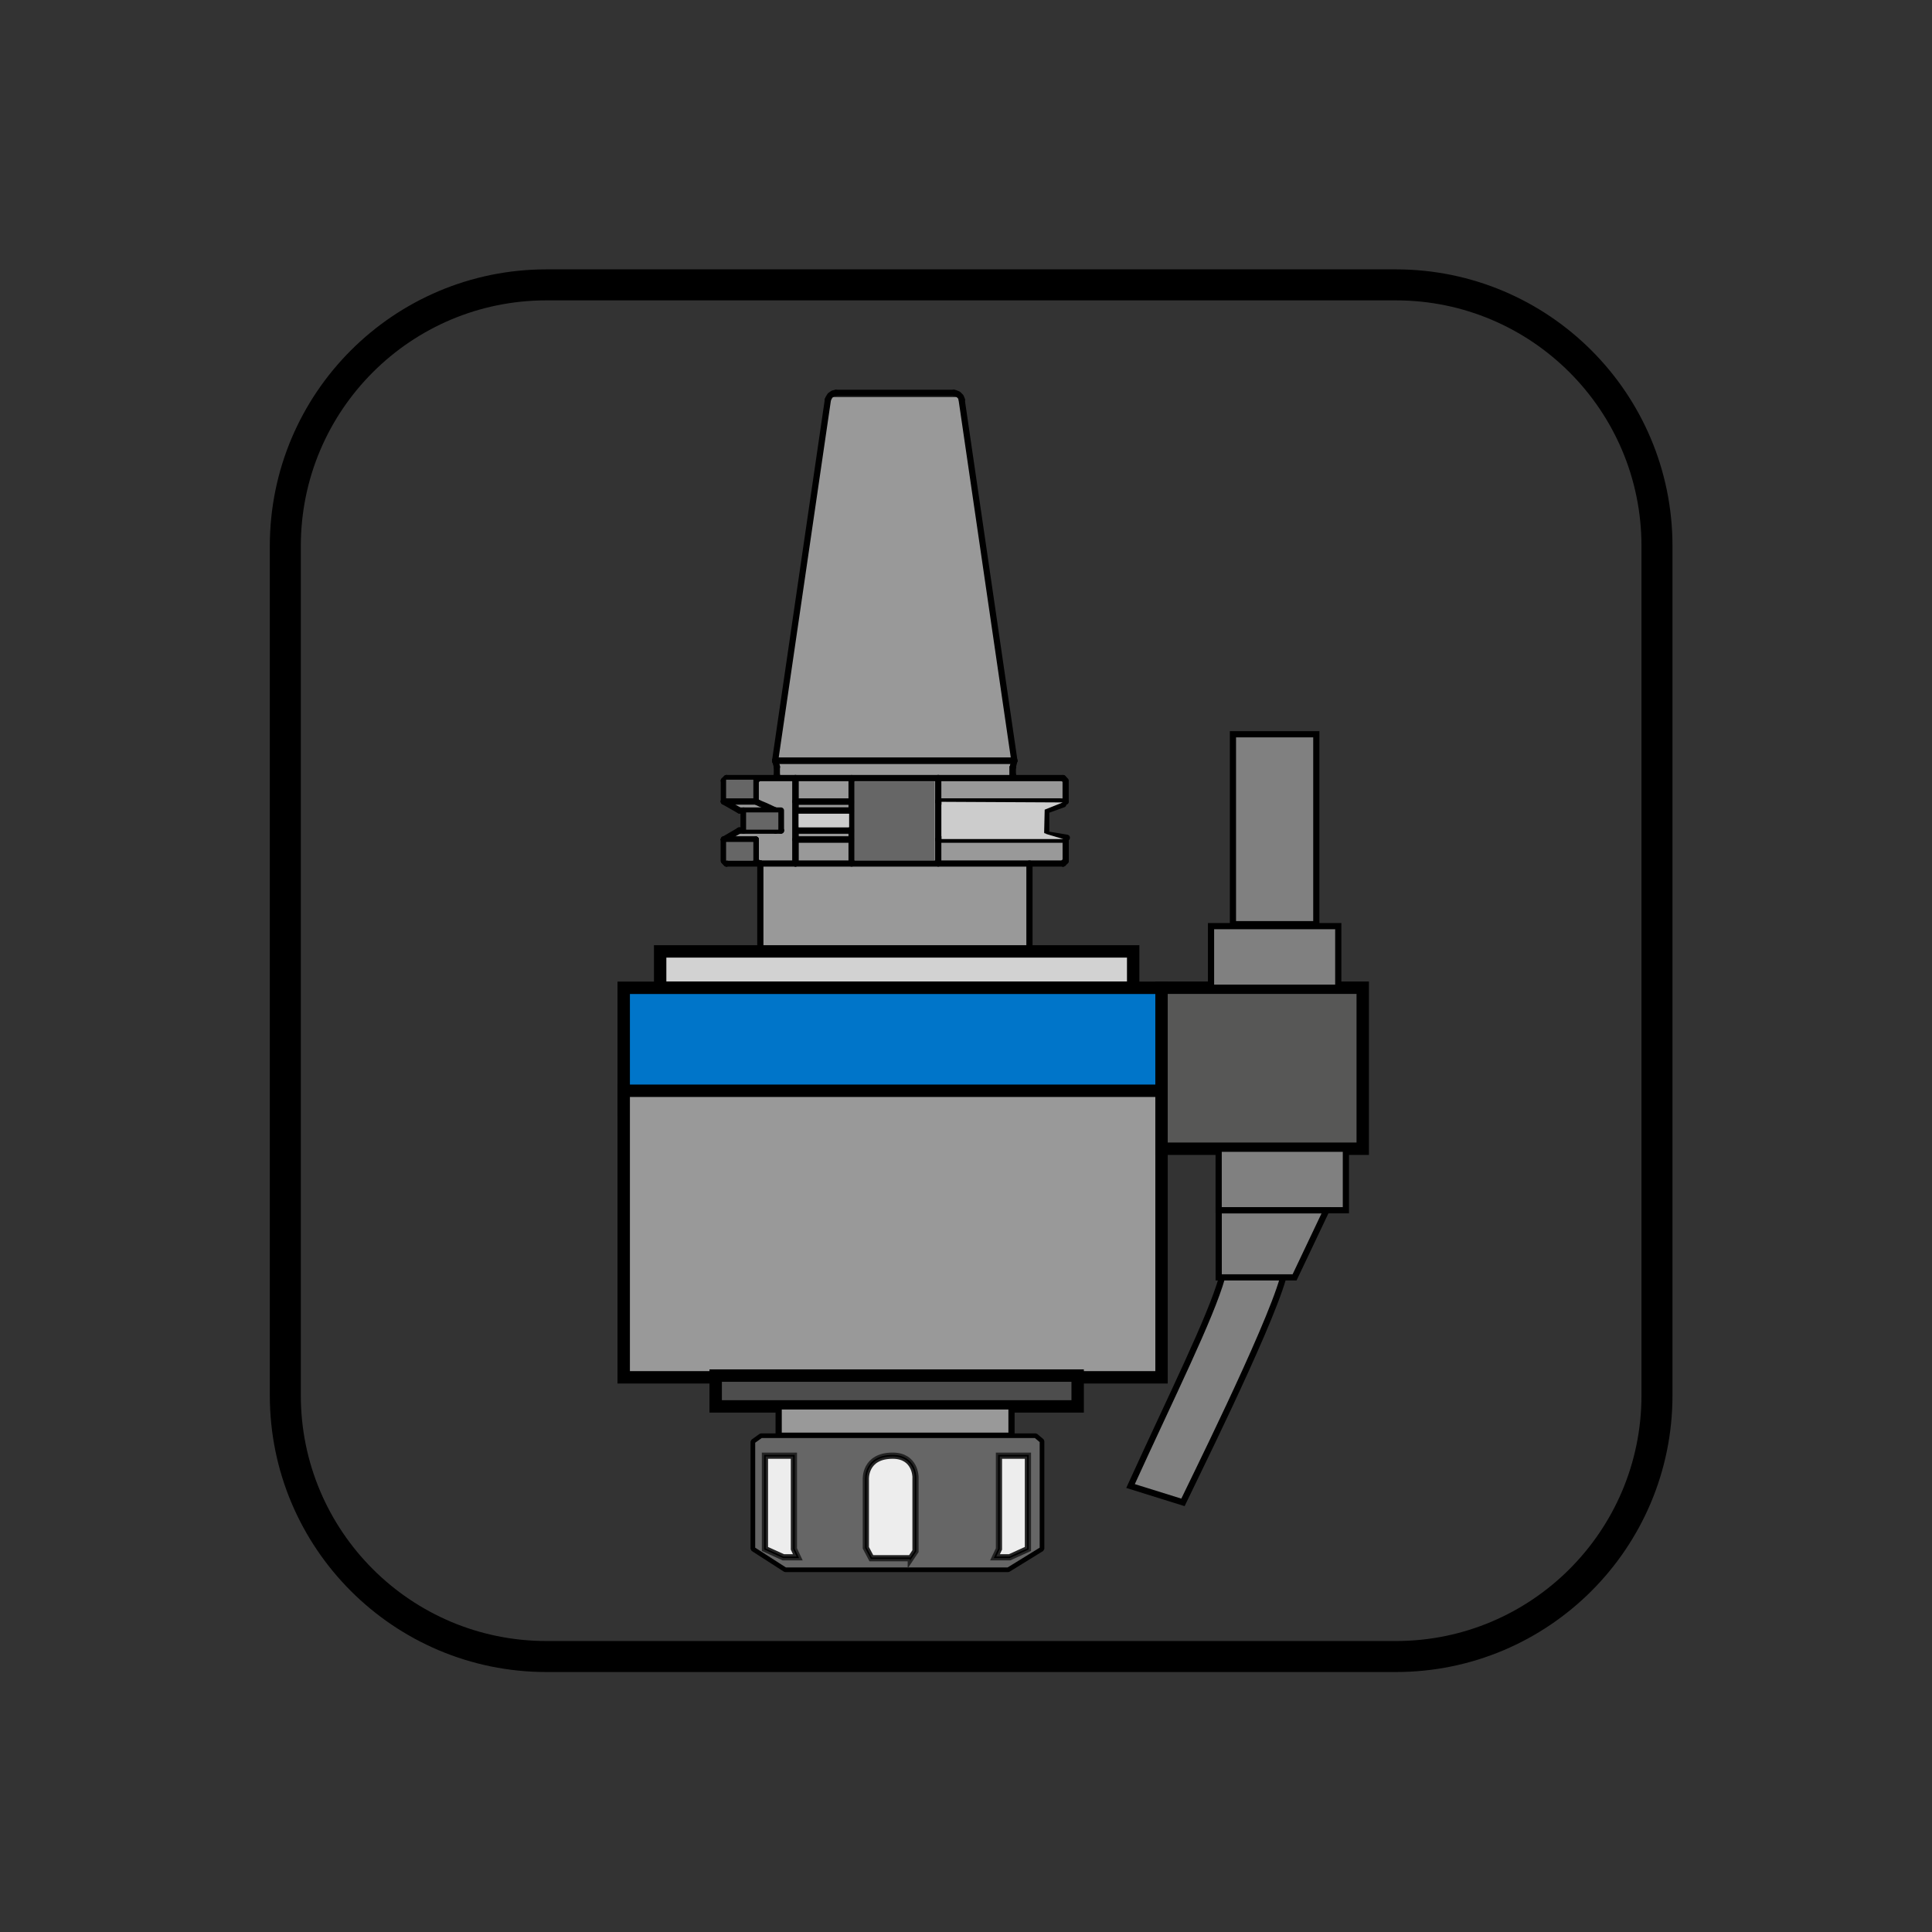 <?xml version="1.0" encoding="utf-8"?>
<!-- Generator: Adobe Illustrator 16.0.0, SVG Export Plug-In . SVG Version: 6.00 Build 0)  -->
<!DOCTYPE svg PUBLIC "-//W3C//DTD SVG 1.1//EN" "http://www.w3.org/Graphics/SVG/1.1/DTD/svg11.dtd">
<svg version="1.1" xmlns="http://www.w3.org/2000/svg" xmlns:xlink="http://www.w3.org/1999/xlink" x="0px" y="0px"
	 width="311.539px" height="311.538px" viewBox="0 0 311.539 311.538" enable-background="new 0 0 311.539 311.538"
	 xml:space="preserve">
<rect x="0" y="0" width="311.539" height="311.538" fill="#333333" stroke="none"/>
<g id="rounded_x5F_square">
	<path fill="none" stroke="#000000" stroke-width="5" stroke-miterlimit="10" d="M267.191,225.004
		c0,23.26-18.854,42.114-42.114,42.114H88.123c-23.259,0-42.115-18.854-42.115-42.114V88.05c0-23.259,18.855-42.115,42.115-42.115
		h136.954c23.26,0,42.114,18.855,42.114,42.115V225.004z"/>
</g>
<g id="Layer_9">
	<g>
		<defs>
			<path id="SVGID_1_" d="M153.753,63.525c-0.299,0.054-16.073,0-16.073,0l-3.424,0.163l-0.754,0.938l-8.465,58.206l0.585,1.101
				v1.63h-8.465l-0.414,3.791l3.151,1.454v3.22l-3.151,1.454v2.052l0.414,1.807h5.441v20.081l43.41-0.57l-0.062-19.51h4.13
				l1.76-0.408v-3.451l-3.206-1.454v-3.22l3.206-1.454l-0.414-3.886l-8.573,0.095v-1.63l0.706-1.101l-8.573-58.206
				c0,0-0.896-1.1-1.216-1.1H153.753z"/>
		</defs>
		<clipPath id="SVGID_2_">
			<use xlink:href="#SVGID_1_"  overflow="visible"/>
		</clipPath>
		
			<rect x="116.75" y="63.538" clip-path="url(#SVGID_2_)" fill="#999999" stroke="#232323" stroke-miterlimit="10" width="55.095" height="95.882"/>
	</g>
	<path fill="none" stroke="#000000" stroke-linecap="round" stroke-linejoin="round" stroke-miterlimit="10" d="M116.722,129.258
		l2.527,1.44 M153.808,63.348H134.8 M151.294,139.244v-13.791 M166.001,139.244v19.605 M166.001,158.85l-0.469,0.422
		 M163.57,122.668l-0.23,0.938 M163.57,122.668l-8.498-58.192 M123.034,159.271h42.499 M121.873,138.823v-3.451 M122.606,158.85
		v-19.605 M122.606,158.85l0.428,0.422 M124.99,122.668l8.506-58.192 M171.462,129.701l-2.756,0.998v3.22"/>
	
		<line fill="none" stroke="#000000" stroke-linecap="round" stroke-linejoin="round" stroke-miterlimit="10" x1="116.722" y1="129.244" x2="121.865" y2="129.244"/>
	
		<line fill="none" stroke="#000000" stroke-linecap="round" stroke-linejoin="round" stroke-miterlimit="10" x1="121.865" y1="135.372" x2="116.722" y2="135.372"/>
	<path fill="none" stroke="#000000" stroke-linecap="round" stroke-linejoin="round" stroke-miterlimit="10" d="M137.32,133.918
		h-9.049 M128.271,130.698h9.049 M117.15,125.467l-0.42,0.421 M128.271,139.244v-13.777 M125.044,133.918h-5.842 M119.25,130.698
		h5.795"/>
	<path fill="none" stroke="#000000" stroke-linecap="round" stroke-linejoin="round" stroke-miterlimit="10" d="M137.328,129.258
		h-9.062 M128.265,135.372h9.062"/>
	<path fill="none" stroke="#000000" stroke-linecap="round" stroke-linejoin="round" stroke-miterlimit="10" d="M171.423,139.244
		l0.414-0.421 M122.613,139.244h-0.19 M125.038,133.918h0.897 M117.144,139.244l-0.414-0.421v-3.464 M169.146,134.604l2.885,0.481
		 M163.292,124.951v-1.209"/>
	
		<line fill="none" stroke="#000000" stroke-linecap="round" stroke-linejoin="round" stroke-miterlimit="10" x1="171.844" y1="135.372" x2="151.288" y2="135.372"/>
	
		<line fill="none" stroke="#000000" stroke-linecap="round" stroke-linejoin="round" stroke-miterlimit="10" x1="171.844" y1="135.372" x2="171.844" y2="138.823"/>
	
		<line fill="none" stroke="#000000" stroke-linecap="round" stroke-linejoin="round" stroke-miterlimit="10" x1="163.57" y1="122.668" x2="124.998" y2="122.668"/>
	<path fill="none" stroke="#000000" stroke-linecap="round" stroke-linejoin="round" stroke-miterlimit="10" d="M171.837,125.888
		v3.37 M171.837,125.888l-0.414-0.421 M137.32,125.467v13.777 M124.99,122.668l0.279,0.938"/>
	
		<line fill="none" stroke="#000000" stroke-linecap="round" stroke-linejoin="round" stroke-miterlimit="10" x1="170.829" y1="129.244" x2="151.288" y2="129.244"/>
	<path fill="none" stroke="#000000" stroke-linecap="round" stroke-linejoin="round" stroke-miterlimit="10" d="M122.422,125.467
		l-0.143,0.095l-0.136,0.082l-0.15,0.149l-0.135,0.095 M125.044,130.698l-1.604-0.748l-0.787-0.326l-0.789-0.38 M121.865,138.823
		l0.129,0.095l0.15,0.136l0.136,0.095l0.149,0.095 M163.345,123.592v0.136 M125.275,123.728v-0.136 M134.806,63.348l-0.475,0.095
		l-0.469,0.326l-0.279,0.462l-0.095,0.23 M124.766,125.467l0.278-0.095l0.184-0.231l0.047-0.19 M163.345,124.951l0.082,0.286
		l0.238,0.176l0.184,0.054 M155.119,64.476L154.935,64l-0.421-0.421l-0.469-0.19l-0.231-0.041 M171.423,139.244H117.15
		 M117.15,125.467h54.273"/>
	
		<line fill="none" stroke="#000000" stroke-linecap="round" stroke-linejoin="round" stroke-miterlimit="10" x1="116.722" y1="129.244" x2="121.865" y2="129.244"/>
	<path fill="none" stroke="#000000" stroke-linecap="round" stroke-linejoin="round" stroke-miterlimit="10" d="M119.902,133.932
		v-3.233 M119.195,133.932l-2.473,1.44 M125.269,124.951v-1.209 M125.038,130.698h0.89v3.233 M121.865,125.888v3.356
		 M116.722,129.244v-3.356"/>
	
		<line fill="none" stroke="#000000" stroke-linecap="round" stroke-linejoin="round" stroke-miterlimit="10" x1="121.865" y1="135.372" x2="116.722" y2="135.372"/>
	<path fill="none" stroke="#000000" stroke-linecap="round" stroke-linejoin="round" stroke-miterlimit="10" d="M137.32,133.918
		h-9.049 M128.271,130.698h9.049 M117.15,125.467l-0.42,0.421 M128.271,139.244v-13.777 M125.044,133.918h-5.842"/>
	<path fill="none" stroke="#000000" stroke-linecap="round" stroke-linejoin="round" stroke-miterlimit="10" d="M137.328,129.258
		h-9.062 M128.265,135.372h9.062"/>
	<path fill="none" stroke="#000000" stroke-linecap="round" stroke-linejoin="round" stroke-miterlimit="10" d="M171.423,139.244
		l0.414-0.421 M122.613,139.244h-0.19 M125.038,133.918h0.897 M117.144,139.244l-0.414-0.421v-3.464 M163.292,124.951v-1.209"/>
	
		<line fill="none" stroke="#000000" stroke-linecap="round" stroke-linejoin="round" stroke-miterlimit="10" x1="151.288" y1="135.372" x2="171.844" y2="135.372"/>
	
		<line fill="none" stroke="#000000" stroke-linecap="round" stroke-linejoin="round" stroke-miterlimit="10" x1="163.57" y1="122.668" x2="124.998" y2="122.668"/>
	
		<line fill="none" stroke="#000000" stroke-linecap="round" stroke-linejoin="round" stroke-miterlimit="10" x1="171.837" y1="129.244" x2="151.288" y2="129.244"/>
	<rect x="106.451" y="153.415" fill="#D2D2D2" width="76.283" height="5.856"/>
	
		<rect x="106.451" y="153.415" fill="none" stroke="#000000" stroke-width="2" stroke-miterlimit="10" width="76.277" height="5.856"/>
	<rect x="100.575" y="159.271" fill="#0075C9" width="86.725" height="19.714"/>
	
		<rect x="100.575" y="159.285" fill="none" stroke="#000000" stroke-width="2" stroke-miterlimit="10" width="86.725" height="19.714"/>
	<rect x="100.575" y="175.888" fill="#999999" width="86.725" height="46.209"/>
	
		<rect x="100.575" y="175.888" fill="none" stroke="#000000" stroke-width="2" stroke-miterlimit="10" width="86.725" height="46.209"/>
	<rect x="187.299" y="159.271" fill="#575756" width="32.445" height="25.964"/>
	
		<rect x="187.299" y="159.271" fill="none" stroke="#000000" stroke-width="2" stroke-miterlimit="10" width="32.445" height="25.964"/>
	<g>
		<path fill="#808080" d="M206.878,206.132c-2.392,8.479-15.333,34.389-16.128,36.128l-8.451-2.636
			c6.651-14.593,12.929-27.174,14.741-33.587"/>
		<rect x="196.511" y="185.235" fill="#808080" width="20.516" height="9.919"/>
		<rect x="195.282" y="149.339" fill="#808080" width="20.517" height="9.933"/>
		<rect x="198.814" y="118.388" fill="#808080" width="13.451" height="30.638"/>
		<polygon fill="#808080" points="196.518,195.167 196.518,205.982 200.669,205.982 208.753,205.982 213.888,195.167 		"/>
	</g>
	<g>
		<path fill="none" stroke="#000000" stroke-miterlimit="10" d="M206.878,206.132c-2.392,8.479-15.333,34.389-16.128,36.128
			l-8.451-2.636c6.651-14.593,12.929-27.174,14.741-33.587"/>
		<rect x="196.511" y="185.235" fill="none" stroke="#000000" stroke-miterlimit="10" width="20.516" height="9.919"/>
		<rect x="195.282" y="149.339" fill="none" stroke="#000000" stroke-miterlimit="10" width="20.517" height="9.933"/>
		<rect x="198.814" y="118.402" fill="none" stroke="#000000" stroke-miterlimit="10" width="13.444" height="30.625"/>
		<polygon fill="none" stroke="#000000" stroke-miterlimit="10" points="196.518,195.167 196.518,205.982 200.669,205.982 
			208.753,205.982 213.888,195.167 		"/>
	</g>
	<rect x="115.405" y="221.816" fill="#4D4D4D" stroke="#000000" stroke-miterlimit="10" width="58.376" height="4.954"/>
	
		<rect x="115.405" y="221.816" fill="none" stroke="#000000" stroke-width="2" stroke-miterlimit="10" width="58.369" height="4.968"/>
	<rect x="125.561" y="226.784" fill="#999999" stroke="#000000" stroke-miterlimit="10" width="37.547" height="4.729"/>
	<polygon fill="#666666" stroke="#000000" stroke-width="0.75" stroke-linejoin="bevel" stroke-miterlimit="10" points="
		126.621,253.129 162.585,253.129 168.027,249.772 168.027,232.368 167.014,231.513 122.708,231.513 121.404,232.45 
		121.404,249.772 	"/>
	<polygon fill="none" stroke="#000000" stroke-width="0.341" stroke-miterlimit="10" points="126.621,253.129 162.585,253.129 
		168.027,249.772 168.027,232.368 167.014,231.513 122.708,231.513 121.404,232.45 121.404,249.772 	"/>
	<polygon fill="#EDEDED" stroke="#232323" stroke-miterlimit="10" points="161.083,234.732 161.083,249.772 160.445,251.118 
		162.795,251.118 165.757,249.772 165.757,234.732 	"/>
	<polygon fill="none" stroke="#000000" stroke-width="0.256" stroke-miterlimit="10" points="162.795,251.118 165.757,249.772 
		165.757,234.732 161.083,234.732 161.083,249.772 160.445,251.118 	"/>
	<polygon fill="#EDEDED" stroke="#232323" stroke-miterlimit="10" points="123.346,234.732 123.346,249.772 126.315,251.118 
		128.652,251.118 128.02,249.772 128.02,234.732 	"/>
	<polygon fill="none" stroke="#000000" stroke-width="0.256" stroke-miterlimit="10" points="126.308,251.118 123.346,249.772 
		123.346,234.732 128.02,234.732 128.02,249.772 128.652,251.118 	"/>
	<path fill="#EDEDED" stroke="#232323" stroke-miterlimit="10" d="M146.865,251.268l0.762-1.142V238.17c0,0,0-3.438-3.683-3.438
		c-4.571,0-4.327,3.817-4.327,3.817v11.033l0.89,1.685H146.865z"/>
	<path fill="none" stroke="#000000" stroke-width="0.256" stroke-miterlimit="10" d="M146.865,251.268l0.762-1.142V238.17
		c0,0,0-3.438-3.683-3.438c-4.571,0-4.327,3.817-4.327,3.817v11.033l0.89,1.685H146.865z"/>
	<g id="Layer_10">
		<path fill="none" stroke="#000000" stroke-linecap="round" stroke-linejoin="round" stroke-miterlimit="10" d="M151.618,129.701"
			/>
		<polygon fill="#CCCCCC" points="151.822,129.293 151.822,135.297 171.462,135.297 168.367,134.382 168.458,130.563 
			171.36,129.395 		"/>
		<rect x="128.781" y="131.214" fill="#CCCCCC" width="8.146" height="2.186"/>
		<rect x="117.084" y="125.729" fill="#666666" width="4.396" height="3.004"/>
		<rect x="117.084" y="135.766" fill="#666666" width="4.396" height="3.004"/>
		<rect x="120.308" y="131.003" fill="#666666" width="5.201" height="2.784"/>
		<rect x="137.769" y="126.004" fill="#666666" width="12.937" height="12.731"/>
	</g>
</g>
<g id="Layer_4">
	<rect x="0.192" y="0.039" fill="none" width="311.811" height="311.811"/>
</g>
</svg>
